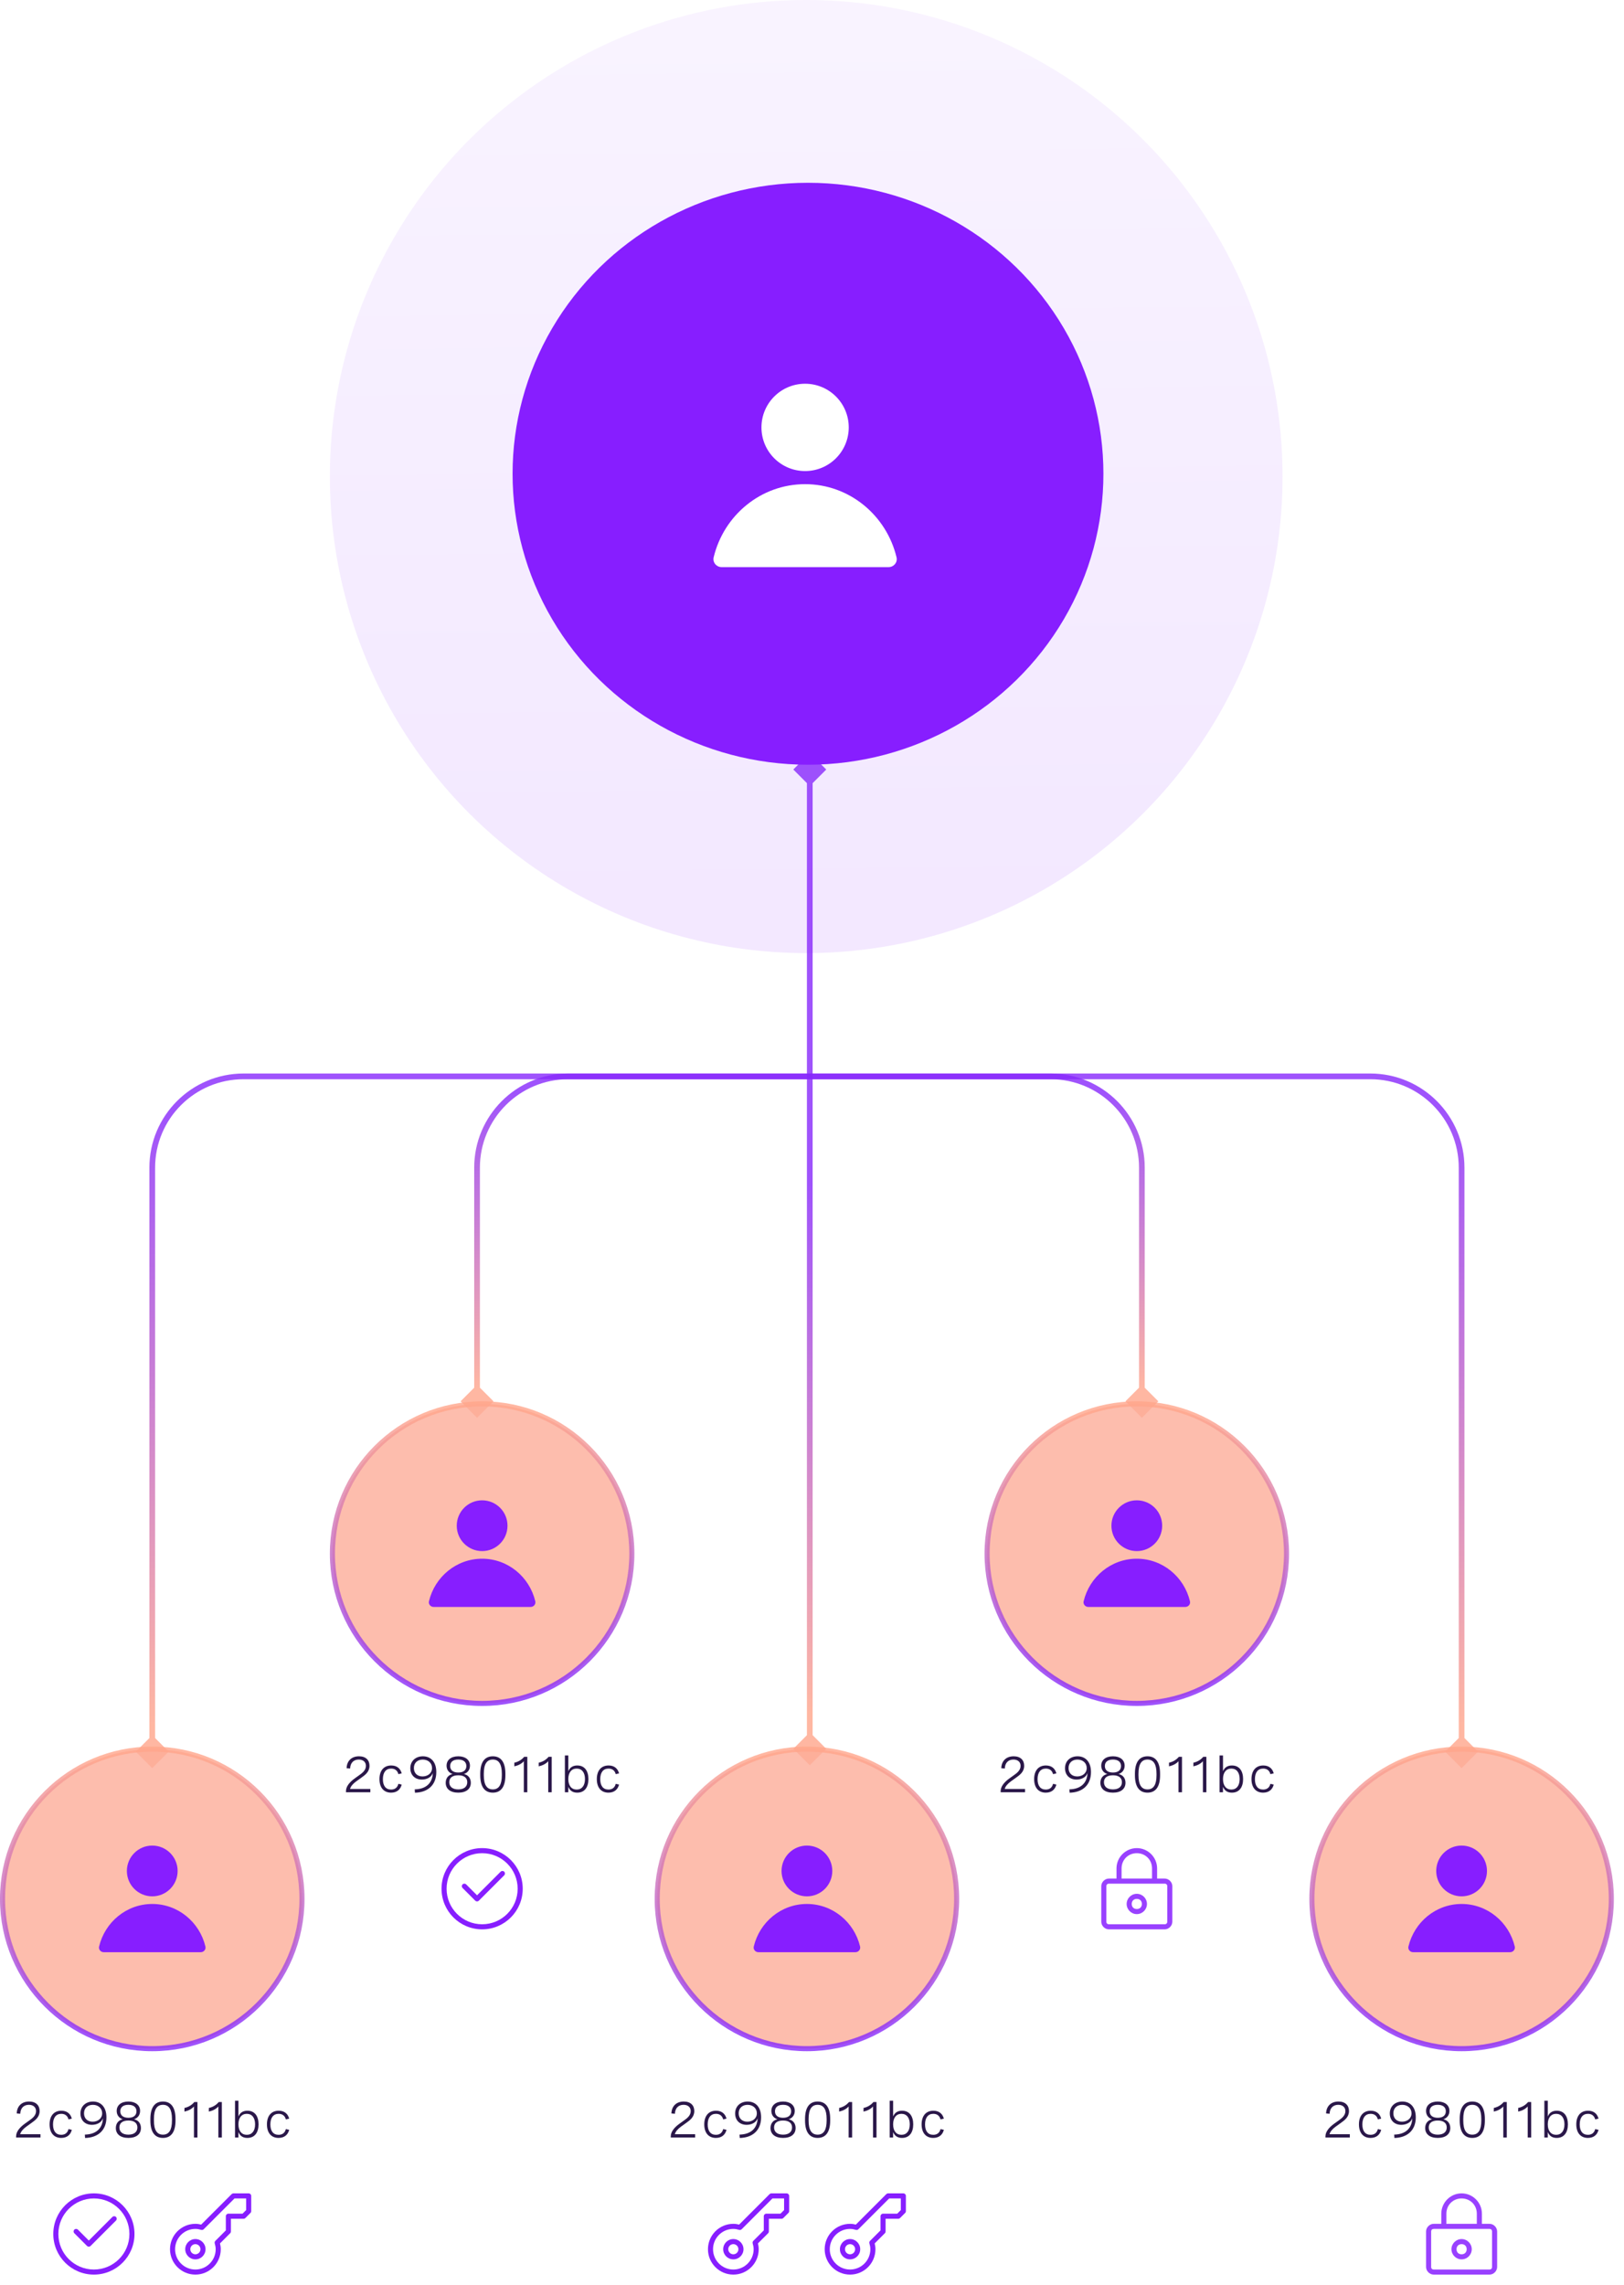 <svg width="320" height="450" viewBox="0 0 320 450" fill="none" xmlns="http://www.w3.org/2000/svg">
<rect width="320" height="450" fill="white"/>
<g opacity="0.8">
<mask id="path-1-inside-1_2013_17782" fill="white">
</mask>
<path d="M159.562 148.317L156.317 151.562L159.562 154.808L162.808 151.562L159.562 148.317ZM159.562 347.683L162.808 344.438L159.562 341.192L156.317 344.438L159.562 347.683ZM159 151.562L159 344.438L160.124 344.438L160.124 151.562L159 151.562Z" fill="url(#paint0_linear_2013_17782)"/>
</g>
<path opacity="0.8" d="M288 348.246L291.245 345L288 341.755L284.754 345L288 348.246ZM30 348.246L33.245 345L30 341.755L26.755 345L30 348.246ZM288.562 345L288.562 229.988L287.438 229.988L287.438 345L288.562 345ZM270.012 211.438L47.988 211.438L47.988 212.562L270.012 212.562L270.012 211.438ZM29.438 229.988L29.438 345L30.562 345L30.562 229.988L29.438 229.988ZM47.988 211.438C37.743 211.438 29.438 219.743 29.438 229.988L30.562 229.988C30.562 220.364 38.364 212.562 47.988 212.562L47.988 211.438ZM288.562 229.988C288.562 219.743 280.257 211.438 270.012 211.438L270.012 212.562C279.636 212.562 287.438 220.364 287.438 229.988L288.562 229.988Z" fill="url(#paint1_linear_2013_17782)"/>
<path opacity="0.8" d="M225 279.246L228.246 276L225 272.755L221.754 276L225 279.246ZM94 279.246L97.246 276L94 272.754L90.754 276L94 279.246ZM225.562 276L225.562 229.988L224.438 229.988L224.438 276L225.562 276ZM207.012 211.438L111.988 211.438L111.988 212.562L207.012 212.562L207.012 211.438ZM93.438 229.988L93.438 276L94.562 276L94.562 229.988L93.438 229.988ZM111.988 211.438C101.743 211.438 93.438 219.743 93.438 229.988L94.562 229.988C94.562 220.364 102.364 212.562 111.988 212.562L111.988 211.438ZM225.562 229.988C225.562 219.743 217.257 211.438 207.012 211.438L207.012 212.562C216.636 212.562 224.438 220.364 224.438 229.988L225.562 229.988Z" fill="url(#paint2_linear_2013_17782)"/>
<ellipse opacity="0.1" cx="158.86" cy="93.86" rx="93.86" ry="93.86" transform="rotate(-90 158.86 93.86)" fill="url(#paint3_linear_2013_17782)"/>
<ellipse cx="159.211" cy="93.309" rx="57.309" ry="58.211" transform="rotate(-90 159.211 93.309)" fill="#871EFF"/>
<path d="M167.24 84.18C167.24 88.93 163.39 92.78 158.64 92.78C153.89 92.78 150.04 88.93 150.04 84.18C150.04 79.43 153.89 75.58 158.64 75.58C163.39 75.58 167.24 79.43 167.24 84.18Z" fill="white"/>
<path d="M176.656 109.764C176.899 110.777 176.107 111.7 175.085 111.7H142.195C141.174 111.7 140.381 110.777 140.624 109.764C142.609 101.496 149.922 95.36 158.64 95.36C167.358 95.36 174.671 101.496 176.656 109.764Z" fill="white"/>
<circle opacity="0.8" cx="30" cy="374" r="29.5" transform="rotate(-90 30 374)" fill="#FCAC98" stroke="url(#paint4_linear_2013_17782)"/>
<path d="M35 368.5C35 371.261 32.761 373.5 30 373.5C27.239 373.5 25 371.261 25 368.5C25 365.739 27.239 363.5 30 363.5C32.761 363.5 35 365.739 35 368.5Z" fill="#871EFF"/>
<path d="M40.474 383.375C40.616 383.963 40.155 384.5 39.561 384.5H20.439C19.845 384.5 19.384 383.963 19.526 383.375C20.68 378.567 24.931 375 30 375C35.069 375 39.32 378.567 40.474 383.375Z" fill="#871EFF"/>
<path d="M7.975 421H3.173V420.758C3.173 419.874 3.87 419.009 4.897 418.273L5.807 417.621C6.34 417.24 7.101 416.692 7.101 415.802C7.101 415.061 6.577 414.557 5.693 414.557C4.685 414.557 4.023 415.21 3.993 416.321L3.297 416.262C3.331 414.898 4.201 413.915 5.742 413.915C7.101 413.915 7.808 414.691 7.808 415.783C7.808 416.973 6.968 417.581 6.197 418.134L5.209 418.841C4.576 419.295 4.102 419.829 3.978 420.348H7.975V421ZM13.495 417.428C13.317 416.726 12.823 416.336 12.077 416.336C11.035 416.336 10.447 417.097 10.447 418.421C10.447 419.71 11.005 420.466 12.062 420.466C12.828 420.466 13.317 420.071 13.495 419.34L14.152 419.483C13.915 420.447 13.214 421.079 12.062 421.079C10.605 421.079 9.77 420.061 9.77 418.411C9.77 416.751 10.615 415.723 12.092 415.723C13.233 415.723 13.915 416.351 14.152 417.285L13.495 417.428ZM16.762 421.089L16.718 420.427C18.98 420.377 20.211 419.167 20.28 417.215C19.998 418.08 19.059 418.5 18.121 418.5C16.693 418.5 15.853 417.546 15.853 416.262C15.853 414.814 16.925 413.915 18.323 413.915C19.81 413.915 20.971 414.923 20.971 417.033C20.971 419.577 19.297 421.035 16.762 421.089ZM18.303 414.562C17.305 414.562 16.555 415.17 16.555 416.232C16.555 417.225 17.212 417.882 18.254 417.882C19.262 417.882 20.131 417.27 20.131 416.227C20.131 415.239 19.356 414.562 18.303 414.562ZM25.3 413.915C26.728 413.915 27.603 414.646 27.603 415.758C27.603 416.484 27.232 417.131 26.417 417.408C27.361 417.616 27.771 418.337 27.771 419.132C27.771 420.338 26.862 421.079 25.3 421.079C23.719 421.079 22.825 420.323 22.825 419.137C22.825 418.337 23.235 417.616 24.179 417.408C23.364 417.131 22.993 416.484 22.993 415.763C22.993 414.646 23.868 413.915 25.3 413.915ZM25.3 414.557C24.283 414.557 23.705 415.027 23.705 415.837C23.705 416.637 24.268 417.112 25.3 417.112C26.328 417.112 26.891 416.637 26.891 415.837C26.891 415.027 26.313 414.557 25.3 414.557ZM25.3 417.655C24.139 417.655 23.527 418.159 23.527 419.019C23.527 419.908 24.179 420.437 25.3 420.437C26.417 420.437 27.069 419.908 27.069 419.024C27.069 418.159 26.457 417.655 25.3 417.655ZM32.11 413.915C33.735 413.915 34.585 415.101 34.585 417.349V417.645C34.585 419.893 33.735 421.079 32.11 421.079C30.479 421.079 29.63 419.893 29.63 417.645V417.349C29.63 415.101 30.479 413.915 32.11 413.915ZM32.11 414.557C30.914 414.557 30.331 415.476 30.331 417.349V417.645C30.331 419.518 30.914 420.437 32.11 420.437C33.3 420.437 33.883 419.518 33.883 417.645V417.349C33.883 415.476 33.3 414.557 32.11 414.557ZM38.904 414.014V421H38.217V414.888C37.773 415.382 37.145 415.718 36.345 415.896V415.175C37.14 415.002 37.792 414.607 38.291 414.014H38.904ZM43.712 414.014V421H43.026V414.888C42.581 415.382 41.953 415.718 41.153 415.896V415.175C41.949 415.002 42.601 414.607 43.1 414.014H43.712ZM46.307 421V413.752H46.984V416.855C47.315 416.04 47.967 415.723 48.748 415.723C50.205 415.723 50.947 416.81 50.947 418.401C50.947 419.987 50.21 421.079 48.738 421.079C47.962 421.079 47.325 420.778 46.979 419.928V421H46.307ZM48.629 420.466C49.657 420.466 50.265 419.691 50.265 418.401C50.265 417.107 49.652 416.336 48.629 416.336C47.611 416.336 46.984 417.102 46.984 418.401C46.984 419.696 47.602 420.466 48.629 420.466ZM56.323 417.428C56.145 416.726 55.651 416.336 54.905 416.336C53.862 416.336 53.275 417.097 53.275 418.421C53.275 419.71 53.833 420.466 54.89 420.466C55.656 420.466 56.145 420.071 56.323 419.34L56.98 419.483C56.743 420.447 56.041 421.079 54.89 421.079C53.433 421.079 52.598 420.061 52.598 418.411C52.598 416.751 53.443 415.723 54.92 415.723C56.061 415.723 56.743 416.351 56.98 417.285L56.323 417.428Z" fill="#2A1749"/>
<path fill-rule="evenodd" clip-rule="evenodd" d="M10.5 440C10.5 435.582 14.082 432 18.5 432C22.918 432 26.5 435.582 26.5 440C26.5 444.418 22.918 448 18.5 448C14.082 448 10.5 444.418 10.5 440ZM18.5 433C14.634 433 11.5 436.134 11.5 440C11.5 443.866 14.634 447 18.5 447C22.366 447 25.5 443.866 25.5 440C25.5 436.134 22.366 433 18.5 433ZM22.854 436.646C23.049 436.842 23.049 437.158 22.854 437.354L17.854 442.354C17.658 442.549 17.342 442.549 17.146 442.354L14.646 439.854C14.451 439.658 14.451 439.342 14.646 439.146C14.842 438.951 15.158 438.951 15.354 439.146L17.5 441.293L22.146 436.646C22.342 436.451 22.658 436.451 22.854 436.646Z" fill="#871EFF"/>
<path fill-rule="evenodd" clip-rule="evenodd" d="M46 432C45.867 432 45.74 432.053 45.646 432.146L39.642 438.151C39.285 438.061 38.904 438 38.5 438C35.739 438 33.5 440.239 33.5 443C33.5 445.761 35.739 448 38.5 448C41.261 448 43.5 445.761 43.5 443C43.5 442.596 43.439 442.215 43.349 441.858L45.354 439.854C45.447 439.76 45.5 439.633 45.5 439.5V437H48C48.133 437 48.26 436.947 48.354 436.854L49.354 435.854C49.447 435.76 49.5 435.633 49.5 435.5V432.5C49.5 432.224 49.276 432 49 432H46ZM40.144 439.064L46.207 433H48.5V435.293L47.793 436H45C44.724 436 44.5 436.224 44.5 436.5V439.293L42.437 441.356C42.306 441.486 42.258 441.677 42.311 441.853C42.425 442.236 42.5 442.613 42.5 443C42.5 445.209 40.709 447 38.5 447C36.291 447 34.5 445.209 34.5 443C34.5 440.791 36.291 439 38.5 439C38.887 439 39.264 439.075 39.647 439.189C39.823 439.242 40.014 439.194 40.144 439.064ZM37.5 443C37.5 442.448 37.948 442 38.5 442C39.052 442 39.5 442.448 39.5 443C39.5 443.552 39.052 444 38.5 444C37.948 444 37.5 443.552 37.5 443ZM38.5 441C37.395 441 36.5 441.895 36.5 443C36.5 444.105 37.395 445 38.5 445C39.605 445 40.5 444.105 40.5 443C40.5 441.895 39.605 441 38.5 441Z" fill="#871EFF"/>
<circle opacity="0.8" cx="95" cy="306" r="29.5" transform="rotate(-90 95 306)" fill="#FCAC98" stroke="url(#paint5_linear_2013_17782)"/>
<path d="M100 300.5C100 303.261 97.761 305.5 95 305.5C92.239 305.5 90 303.261 90 300.5C90 297.739 92.239 295.5 95 295.5C97.761 295.5 100 297.739 100 300.5Z" fill="#871EFF"/>
<path d="M105.474 315.375C105.616 315.963 105.155 316.5 104.561 316.5H85.439C84.845 316.5 84.384 315.963 84.526 315.375C85.68 310.567 89.931 307 95 307C100.069 307 104.32 310.567 105.474 315.375Z" fill="#871EFF"/>
<path d="M72.975 353H68.173V352.758C68.173 351.874 68.87 351.009 69.897 350.273L70.806 349.621C71.34 349.24 72.101 348.692 72.101 347.802C72.101 347.061 71.577 346.557 70.693 346.557C69.685 346.557 69.023 347.21 68.993 348.321L68.297 348.262C68.331 346.898 69.201 345.915 70.742 345.915C72.101 345.915 72.808 346.691 72.808 347.783C72.808 348.973 71.968 349.581 71.197 350.134L70.209 350.841C69.576 351.295 69.102 351.829 68.978 352.348H72.975V353ZM78.495 349.428C78.317 348.726 77.823 348.336 77.077 348.336C76.035 348.336 75.447 349.097 75.447 350.421C75.447 351.71 76.005 352.466 77.062 352.466C77.828 352.466 78.317 352.071 78.495 351.34L79.152 351.483C78.915 352.447 78.214 353.079 77.062 353.079C75.605 353.079 74.77 352.061 74.77 350.411C74.77 348.751 75.615 347.723 77.092 347.723C78.233 347.723 78.915 348.351 79.152 349.285L78.495 349.428ZM81.762 353.089L81.718 352.427C83.98 352.377 85.211 351.167 85.28 349.215C84.998 350.08 84.059 350.5 83.121 350.5C81.693 350.5 80.853 349.546 80.853 348.262C80.853 346.814 81.925 345.915 83.323 345.915C84.81 345.915 85.971 346.923 85.971 349.033C85.971 351.577 84.296 353.035 81.762 353.089ZM83.303 346.562C82.305 346.562 81.555 347.17 81.555 348.232C81.555 349.225 82.212 349.882 83.254 349.882C84.262 349.882 85.132 349.27 85.132 348.227C85.132 347.239 84.356 346.562 83.303 346.562ZM90.3 345.915C91.728 345.915 92.603 346.646 92.603 347.758C92.603 348.484 92.232 349.131 91.417 349.408C92.361 349.616 92.771 350.337 92.771 351.132C92.771 352.338 91.862 353.079 90.3 353.079C88.719 353.079 87.825 352.323 87.825 351.137C87.825 350.337 88.235 349.616 89.179 349.408C88.364 349.131 87.993 348.484 87.993 347.763C87.993 346.646 88.868 345.915 90.3 345.915ZM90.3 346.557C89.283 346.557 88.705 347.027 88.705 347.837C88.705 348.637 89.268 349.112 90.3 349.112C91.328 349.112 91.891 348.637 91.891 347.837C91.891 347.027 91.313 346.557 90.3 346.557ZM90.3 349.655C89.139 349.655 88.527 350.159 88.527 351.019C88.527 351.908 89.179 352.437 90.3 352.437C91.417 352.437 92.069 351.908 92.069 351.024C92.069 350.159 91.457 349.655 90.3 349.655ZM97.11 345.915C98.735 345.915 99.585 347.101 99.585 349.349V349.645C99.585 351.893 98.735 353.079 97.11 353.079C95.479 353.079 94.629 351.893 94.629 349.645V349.349C94.629 347.101 95.479 345.915 97.11 345.915ZM97.11 346.557C95.914 346.557 95.331 347.476 95.331 349.349V349.645C95.331 351.518 95.914 352.437 97.11 352.437C98.3 352.437 98.883 351.518 98.883 349.645V349.349C98.883 347.476 98.3 346.557 97.11 346.557ZM103.904 346.014V353H103.217V346.888C102.773 347.382 102.145 347.718 101.345 347.896V347.175C102.14 347.002 102.792 346.607 103.291 346.014H103.904ZM108.712 346.014V353H108.026V346.888C107.581 347.382 106.953 347.718 106.153 347.896V347.175C106.949 347.002 107.601 346.607 108.1 346.014H108.712ZM111.307 353V345.752H111.984V348.855C112.315 348.04 112.967 347.723 113.748 347.723C115.205 347.723 115.946 348.81 115.946 350.401C115.946 351.987 115.21 353.079 113.738 353.079C112.962 353.079 112.325 352.778 111.979 351.928V353H111.307ZM113.629 352.466C114.657 352.466 115.265 351.691 115.265 350.401C115.265 349.107 114.652 348.336 113.629 348.336C112.612 348.336 111.984 349.102 111.984 350.401C111.984 351.696 112.602 352.466 113.629 352.466ZM121.323 349.428C121.145 348.726 120.651 348.336 119.905 348.336C118.862 348.336 118.275 349.097 118.275 350.421C118.275 351.71 118.833 352.466 119.89 352.466C120.656 352.466 121.145 352.071 121.323 351.34L121.98 351.483C121.743 352.447 121.041 353.079 119.89 353.079C118.433 353.079 117.598 352.061 117.598 350.411C117.598 348.751 118.442 347.723 119.92 347.723C121.061 347.723 121.743 348.351 121.98 349.285L121.323 349.428Z" fill="#2A1749"/>
<path fill-rule="evenodd" clip-rule="evenodd" d="M87 372C87 367.582 90.582 364 95 364C99.418 364 103 367.582 103 372C103 376.418 99.418 380 95 380C90.582 380 87 376.418 87 372ZM95 365C91.134 365 88 368.134 88 372C88 375.866 91.134 379 95 379C98.866 379 102 375.866 102 372C102 368.134 98.866 365 95 365ZM99.354 368.646C99.549 368.842 99.549 369.158 99.354 369.354L94.354 374.354C94.158 374.549 93.842 374.549 93.647 374.354L91.147 371.854C90.951 371.658 90.951 371.342 91.147 371.146C91.342 370.951 91.658 370.951 91.854 371.146L94 373.293L98.646 368.646C98.842 368.451 99.158 368.451 99.354 368.646Z" fill="#871EFF"/>
<circle opacity="0.8" cx="159" cy="374" r="29.5" transform="rotate(-90 159 374)" fill="#FCAC98" stroke="url(#paint6_linear_2013_17782)"/>
<path d="M164 368.5C164 371.261 161.761 373.5 159 373.5C156.239 373.5 154 371.261 154 368.5C154 365.739 156.239 363.5 159 363.5C161.761 363.5 164 365.739 164 368.5Z" fill="#871EFF"/>
<path d="M169.474 383.375C169.616 383.963 169.155 384.5 168.561 384.5H149.439C148.845 384.5 148.384 383.963 148.526 383.375C149.68 378.567 153.931 375 159 375C164.069 375 168.32 378.567 169.474 383.375Z" fill="#871EFF"/>
<path d="M136.975 421H132.173V420.758C132.173 419.874 132.87 419.009 133.897 418.273L134.807 417.621C135.34 417.24 136.101 416.692 136.101 415.802C136.101 415.061 135.577 414.557 134.693 414.557C133.685 414.557 133.023 415.21 132.993 416.321L132.297 416.262C132.331 414.898 133.201 413.915 134.742 413.915C136.101 413.915 136.808 414.691 136.808 415.783C136.808 416.973 135.968 417.581 135.197 418.134L134.209 418.841C133.576 419.295 133.102 419.829 132.978 420.348H136.975V421ZM142.495 417.428C142.317 416.726 141.823 416.336 141.077 416.336C140.035 416.336 139.447 417.097 139.447 418.421C139.447 419.71 140.005 420.466 141.062 420.466C141.828 420.466 142.317 420.071 142.495 419.34L143.152 419.483C142.915 420.447 142.214 421.079 141.062 421.079C139.605 421.079 138.77 420.061 138.77 418.411C138.77 416.751 139.615 415.723 141.092 415.723C142.233 415.723 142.915 416.351 143.152 417.285L142.495 417.428ZM145.762 421.089L145.718 420.427C147.98 420.377 149.211 419.167 149.28 417.215C148.998 418.08 148.059 418.5 147.121 418.5C145.693 418.5 144.853 417.546 144.853 416.262C144.853 414.814 145.925 413.915 147.323 413.915C148.81 413.915 149.971 414.923 149.971 417.033C149.971 419.577 148.297 421.035 145.762 421.089ZM147.303 414.562C146.305 414.562 145.554 415.17 145.554 416.232C145.554 417.225 146.212 417.882 147.254 417.882C148.262 417.882 149.132 417.27 149.132 416.227C149.132 415.239 148.356 414.562 147.303 414.562ZM154.3 413.915C155.728 413.915 156.603 414.646 156.603 415.758C156.603 416.484 156.232 417.131 155.417 417.408C156.361 417.616 156.771 418.337 156.771 419.132C156.771 420.338 155.862 421.079 154.3 421.079C152.719 421.079 151.825 420.323 151.825 419.137C151.825 418.337 152.235 417.616 153.179 417.408C152.364 417.131 151.993 416.484 151.993 415.763C151.993 414.646 152.868 413.915 154.3 413.915ZM154.3 414.557C153.283 414.557 152.705 415.027 152.705 415.837C152.705 416.637 153.268 417.112 154.3 417.112C155.328 417.112 155.891 416.637 155.891 415.837C155.891 415.027 155.313 414.557 154.3 414.557ZM154.3 417.655C153.139 417.655 152.527 418.159 152.527 419.019C152.527 419.908 153.179 420.437 154.3 420.437C155.417 420.437 156.069 419.908 156.069 419.024C156.069 418.159 155.457 417.655 154.3 417.655ZM161.11 413.915C162.735 413.915 163.585 415.101 163.585 417.349V417.645C163.585 419.893 162.735 421.079 161.11 421.079C159.479 421.079 158.629 419.893 158.629 417.645V417.349C158.629 415.101 159.479 413.915 161.11 413.915ZM161.11 414.557C159.914 414.557 159.331 415.476 159.331 417.349V417.645C159.331 419.518 159.914 420.437 161.11 420.437C162.3 420.437 162.883 419.518 162.883 417.645V417.349C162.883 415.476 162.3 414.557 161.11 414.557ZM167.904 414.014V421H167.217V414.888C166.773 415.382 166.145 415.718 165.345 415.896V415.175C166.14 415.002 166.792 414.607 167.291 414.014H167.904ZM172.712 414.014V421H172.026V414.888C171.581 415.382 170.953 415.718 170.153 415.896V415.175C170.949 415.002 171.601 414.607 172.1 414.014H172.712ZM175.307 421V413.752H175.984V416.855C176.315 416.04 176.967 415.723 177.748 415.723C179.205 415.723 179.946 416.81 179.946 418.401C179.946 419.987 179.21 421.079 177.738 421.079C176.962 421.079 176.325 420.778 175.979 419.928V421H175.307ZM177.629 420.466C178.657 420.466 179.265 419.691 179.265 418.401C179.265 417.107 178.652 416.336 177.629 416.336C176.612 416.336 175.984 417.102 175.984 418.401C175.984 419.696 176.602 420.466 177.629 420.466ZM185.323 417.428C185.145 416.726 184.651 416.336 183.905 416.336C182.862 416.336 182.275 417.097 182.275 418.421C182.275 419.71 182.833 420.466 183.89 420.466C184.656 420.466 185.145 420.071 185.323 419.34L185.98 419.483C185.743 420.447 185.041 421.079 183.89 421.079C182.433 421.079 181.598 420.061 181.598 418.411C181.598 416.751 182.442 415.723 183.92 415.723C185.061 415.723 185.743 416.351 185.98 417.285L185.323 417.428Z" fill="#2A1749"/>
<path fill-rule="evenodd" clip-rule="evenodd" d="M152 432C151.867 432 151.74 432.053 151.646 432.146L145.642 438.151C145.285 438.061 144.904 438 144.5 438C141.739 438 139.5 440.239 139.5 443C139.5 445.761 141.739 448 144.5 448C147.261 448 149.5 445.761 149.5 443C149.5 442.596 149.439 442.215 149.349 441.858L151.354 439.854C151.447 439.76 151.5 439.633 151.5 439.5V437H154C154.133 437 154.26 436.947 154.354 436.854L155.354 435.854C155.447 435.76 155.5 435.633 155.5 435.5V432.5C155.5 432.224 155.276 432 155 432H152ZM146.144 439.064L152.207 433H154.5V435.293L153.793 436H151C150.724 436 150.5 436.224 150.5 436.5V439.293L148.436 441.356C148.306 441.486 148.258 441.677 148.311 441.853C148.425 442.236 148.5 442.613 148.5 443C148.5 445.209 146.709 447 144.5 447C142.291 447 140.5 445.209 140.5 443C140.5 440.791 142.291 439 144.5 439C144.887 439 145.264 439.075 145.647 439.189C145.823 439.242 146.014 439.194 146.144 439.064ZM143.5 443C143.5 442.448 143.948 442 144.5 442C145.052 442 145.5 442.448 145.5 443C145.5 443.552 145.052 444 144.5 444C143.948 444 143.5 443.552 143.5 443ZM144.5 441C143.395 441 142.5 441.895 142.5 443C142.5 444.105 143.395 445 144.5 445C145.605 445 146.5 444.105 146.5 443C146.5 441.895 145.605 441 144.5 441Z" fill="#871EFF"/>
<path fill-rule="evenodd" clip-rule="evenodd" d="M175 432C174.867 432 174.74 432.053 174.646 432.146L168.642 438.151C168.285 438.061 167.904 438 167.5 438C164.739 438 162.5 440.239 162.5 443C162.5 445.761 164.739 448 167.5 448C170.261 448 172.5 445.761 172.5 443C172.5 442.596 172.439 442.215 172.349 441.858L174.354 439.854C174.447 439.76 174.5 439.633 174.5 439.5V437H177C177.133 437 177.26 436.947 177.354 436.854L178.354 435.854C178.447 435.76 178.5 435.633 178.5 435.5V432.5C178.5 432.224 178.276 432 178 432H175ZM169.144 439.064L175.207 433H177.5V435.293L176.793 436H174C173.724 436 173.5 436.224 173.5 436.5V439.293L171.436 441.356C171.306 441.486 171.258 441.677 171.311 441.853C171.425 442.236 171.5 442.613 171.5 443C171.5 445.209 169.709 447 167.5 447C165.291 447 163.5 445.209 163.5 443C163.5 440.791 165.291 439 167.5 439C167.887 439 168.264 439.075 168.647 439.189C168.823 439.242 169.014 439.194 169.144 439.064ZM166.5 443C166.5 442.448 166.948 442 167.5 442C168.052 442 168.5 442.448 168.5 443C168.5 443.552 168.052 444 167.5 444C166.948 444 166.5 443.552 166.5 443ZM167.5 441C166.395 441 165.5 441.895 165.5 443C165.5 444.105 166.395 445 167.5 445C168.605 445 169.5 444.105 169.5 443C169.5 441.895 168.605 441 167.5 441Z" fill="#871EFF"/>
<circle opacity="0.8" cx="224" cy="306" r="29.5" transform="rotate(-90 224 306)" fill="#FCAC98" stroke="url(#paint7_linear_2013_17782)"/>
<path d="M229 300.5C229 303.261 226.761 305.5 224 305.5C221.239 305.5 219 303.261 219 300.5C219 297.739 221.239 295.5 224 295.5C226.761 295.5 229 297.739 229 300.5Z" fill="#871EFF"/>
<path d="M234.474 315.375C234.616 315.963 234.155 316.5 233.561 316.5H214.439C213.845 316.5 213.384 315.963 213.526 315.375C214.68 310.567 218.931 307 224 307C229.069 307 233.32 310.567 234.474 315.375Z" fill="#871EFF"/>
<path d="M201.975 353H197.173V352.758C197.173 351.874 197.87 351.009 198.897 350.273L199.807 349.621C200.34 349.24 201.101 348.692 201.101 347.802C201.101 347.061 200.577 346.557 199.693 346.557C198.685 346.557 198.023 347.21 197.993 348.321L197.297 348.262C197.331 346.898 198.201 345.915 199.742 345.915C201.101 345.915 201.808 346.691 201.808 347.783C201.808 348.973 200.968 349.581 200.197 350.134L199.209 350.841C198.576 351.295 198.102 351.829 197.978 352.348H201.975V353ZM207.495 349.428C207.317 348.726 206.823 348.336 206.077 348.336C205.035 348.336 204.447 349.097 204.447 350.421C204.447 351.71 205.005 352.466 206.062 352.466C206.828 352.466 207.317 352.071 207.495 351.34L208.152 351.483C207.915 352.447 207.214 353.079 206.062 353.079C204.605 353.079 203.77 352.061 203.77 350.411C203.77 348.751 204.615 347.723 206.092 347.723C207.233 347.723 207.915 348.351 208.152 349.285L207.495 349.428ZM210.762 353.089L210.718 352.427C212.98 352.377 214.211 351.167 214.28 349.215C213.998 350.08 213.059 350.5 212.121 350.5C210.693 350.5 209.853 349.546 209.853 348.262C209.853 346.814 210.925 345.915 212.323 345.915C213.81 345.915 214.971 346.923 214.971 349.033C214.971 351.577 213.297 353.035 210.762 353.089ZM212.303 346.562C211.305 346.562 210.554 347.17 210.554 348.232C210.554 349.225 211.212 349.882 212.254 349.882C213.262 349.882 214.132 349.27 214.132 348.227C214.132 347.239 213.356 346.562 212.303 346.562ZM219.3 345.915C220.728 345.915 221.603 346.646 221.603 347.758C221.603 348.484 221.232 349.131 220.417 349.408C221.361 349.616 221.771 350.337 221.771 351.132C221.771 352.338 220.862 353.079 219.3 353.079C217.719 353.079 216.825 352.323 216.825 351.137C216.825 350.337 217.235 349.616 218.179 349.408C217.364 349.131 216.993 348.484 216.993 347.763C216.993 346.646 217.868 345.915 219.3 345.915ZM219.3 346.557C218.283 346.557 217.705 347.027 217.705 347.837C217.705 348.637 218.268 349.112 219.3 349.112C220.328 349.112 220.891 348.637 220.891 347.837C220.891 347.027 220.313 346.557 219.3 346.557ZM219.3 349.655C218.139 349.655 217.527 350.159 217.527 351.019C217.527 351.908 218.179 352.437 219.3 352.437C220.417 352.437 221.069 351.908 221.069 351.024C221.069 350.159 220.457 349.655 219.3 349.655ZM226.11 345.915C227.735 345.915 228.585 347.101 228.585 349.349V349.645C228.585 351.893 227.735 353.079 226.11 353.079C224.479 353.079 223.629 351.893 223.629 349.645V349.349C223.629 347.101 224.479 345.915 226.11 345.915ZM226.11 346.557C224.914 346.557 224.331 347.476 224.331 349.349V349.645C224.331 351.518 224.914 352.437 226.11 352.437C227.3 352.437 227.883 351.518 227.883 349.645V349.349C227.883 347.476 227.3 346.557 226.11 346.557ZM232.904 346.014V353H232.217V346.888C231.773 347.382 231.145 347.718 230.345 347.896V347.175C231.14 347.002 231.792 346.607 232.291 346.014H232.904ZM237.712 346.014V353H237.026V346.888C236.581 347.382 235.953 347.718 235.153 347.896V347.175C235.949 347.002 236.601 346.607 237.1 346.014H237.712ZM240.307 353V345.752H240.984V348.855C241.315 348.04 241.967 347.723 242.748 347.723C244.205 347.723 244.946 348.81 244.946 350.401C244.946 351.987 244.21 353.079 242.738 353.079C241.962 353.079 241.325 352.778 240.979 351.928V353H240.307ZM242.629 352.466C243.657 352.466 244.265 351.691 244.265 350.401C244.265 349.107 243.652 348.336 242.629 348.336C241.612 348.336 240.984 349.102 240.984 350.401C240.984 351.696 241.602 352.466 242.629 352.466ZM250.323 349.428C250.145 348.726 249.651 348.336 248.905 348.336C247.862 348.336 247.275 349.097 247.275 350.421C247.275 351.71 247.833 352.466 248.89 352.466C249.656 352.466 250.145 352.071 250.323 351.34L250.98 351.483C250.743 352.447 250.041 353.079 248.89 353.079C247.433 353.079 246.598 352.061 246.598 350.411C246.598 348.751 247.442 347.723 248.92 347.723C250.061 347.723 250.743 348.351 250.98 349.285L250.323 349.428Z" fill="#2A1749"/>
<path fill-rule="evenodd" clip-rule="evenodd" d="M222 375C222 373.9 222.9 373 224 373C225.1 373 226 373.9 226 375C226 376.1 225.1 377 224 377C222.9 377 222 376.1 222 375ZM223 375C223 375.6 223.4 376 224 376C224.6 376 225 375.6 225 375C225 374.4 224.6 374 224 374C223.4 374 223 374.4 223 375Z" fill="#9941FF"/>
<path fill-rule="evenodd" clip-rule="evenodd" d="M228 370H229.5C230.3 370 231 370.7 231 371.5V378.5C231 379.3 230.3 380 229.5 380H218.5C217.7 380 217 379.3 217 378.5V371.5C217 370.7 217.7 370 218.5 370H220V368C220 365.8 221.8 364 224 364C226.2 364 228 365.8 228 368V370ZM224 365C222.3 365 221 366.3 221 368V370H227V368C227 366.3 225.7 365 224 365ZM229.5 379C229.8 379 230 378.8 230 378.5V371.5C230 371.2 229.8 371 229.5 371H218.5C218.2 371 218 371.2 218 371.5V378.5C218 378.8 218.2 379 218.5 379H229.5Z" fill="#9941FF"/>
<circle opacity="0.8" cx="288" cy="374" r="29.5" transform="rotate(-90 288 374)" fill="#FCAC98" stroke="url(#paint8_linear_2013_17782)"/>
<path d="M293 368.5C293 371.261 290.761 373.5 288 373.5C285.239 373.5 283 371.261 283 368.5C283 365.739 285.239 363.5 288 363.5C290.761 363.5 293 365.739 293 368.5Z" fill="#871EFF"/>
<path d="M298.474 383.375C298.616 383.963 298.155 384.5 297.561 384.5H278.439C277.845 384.5 277.384 383.963 277.526 383.375C278.68 378.567 282.931 375 288 375C293.069 375 297.32 378.567 298.474 383.375Z" fill="#871EFF"/>
<path d="M265.975 421H261.173V420.758C261.173 419.874 261.87 419.009 262.897 418.273L263.807 417.621C264.34 417.24 265.101 416.692 265.101 415.802C265.101 415.061 264.577 414.557 263.693 414.557C262.685 414.557 262.023 415.21 261.993 416.321L261.297 416.262C261.331 414.898 262.201 413.915 263.742 413.915C265.101 413.915 265.808 414.691 265.808 415.783C265.808 416.973 264.968 417.581 264.197 418.134L263.209 418.841C262.576 419.295 262.102 419.829 261.978 420.348H265.975V421ZM271.495 417.428C271.317 416.726 270.823 416.336 270.077 416.336C269.035 416.336 268.447 417.097 268.447 418.421C268.447 419.71 269.005 420.466 270.062 420.466C270.828 420.466 271.317 420.071 271.495 419.34L272.152 419.483C271.915 420.447 271.214 421.079 270.062 421.079C268.605 421.079 267.77 420.061 267.77 418.411C267.77 416.751 268.615 415.723 270.092 415.723C271.233 415.723 271.915 416.351 272.152 417.285L271.495 417.428ZM274.762 421.089L274.718 420.427C276.98 420.377 278.211 419.167 278.28 417.215C277.998 418.08 277.059 418.5 276.121 418.5C274.693 418.5 273.853 417.546 273.853 416.262C273.853 414.814 274.925 413.915 276.323 413.915C277.81 413.915 278.971 414.923 278.971 417.033C278.971 419.577 277.297 421.035 274.762 421.089ZM276.303 414.562C275.305 414.562 274.554 415.17 274.554 416.232C274.554 417.225 275.212 417.882 276.254 417.882C277.262 417.882 278.132 417.27 278.132 416.227C278.132 415.239 277.356 414.562 276.303 414.562ZM283.3 413.915C284.728 413.915 285.603 414.646 285.603 415.758C285.603 416.484 285.232 417.131 284.417 417.408C285.361 417.616 285.771 418.337 285.771 419.132C285.771 420.338 284.862 421.079 283.3 421.079C281.719 421.079 280.825 420.323 280.825 419.137C280.825 418.337 281.235 417.616 282.179 417.408C281.364 417.131 280.993 416.484 280.993 415.763C280.993 414.646 281.868 413.915 283.3 413.915ZM283.3 414.557C282.283 414.557 281.705 415.027 281.705 415.837C281.705 416.637 282.268 417.112 283.3 417.112C284.328 417.112 284.891 416.637 284.891 415.837C284.891 415.027 284.313 414.557 283.3 414.557ZM283.3 417.655C282.139 417.655 281.527 418.159 281.527 419.019C281.527 419.908 282.179 420.437 283.3 420.437C284.417 420.437 285.069 419.908 285.069 419.024C285.069 418.159 284.457 417.655 283.3 417.655ZM290.11 413.915C291.735 413.915 292.585 415.101 292.585 417.349V417.645C292.585 419.893 291.735 421.079 290.11 421.079C288.479 421.079 287.629 419.893 287.629 417.645V417.349C287.629 415.101 288.479 413.915 290.11 413.915ZM290.11 414.557C288.914 414.557 288.331 415.476 288.331 417.349V417.645C288.331 419.518 288.914 420.437 290.11 420.437C291.3 420.437 291.883 419.518 291.883 417.645V417.349C291.883 415.476 291.3 414.557 290.11 414.557ZM296.904 414.014V421H296.217V414.888C295.773 415.382 295.145 415.718 294.345 415.896V415.175C295.14 415.002 295.792 414.607 296.291 414.014H296.904ZM301.712 414.014V421H301.026V414.888C300.581 415.382 299.953 415.718 299.153 415.896V415.175C299.949 415.002 300.601 414.607 301.1 414.014H301.712ZM304.307 421V413.752H304.984V416.855C305.315 416.04 305.967 415.723 306.748 415.723C308.205 415.723 308.946 416.81 308.946 418.401C308.946 419.987 308.21 421.079 306.738 421.079C305.962 421.079 305.325 420.778 304.979 419.928V421H304.307ZM306.629 420.466C307.657 420.466 308.265 419.691 308.265 418.401C308.265 417.107 307.652 416.336 306.629 416.336C305.612 416.336 304.984 417.102 304.984 418.401C304.984 419.696 305.602 420.466 306.629 420.466ZM314.323 417.428C314.145 416.726 313.651 416.336 312.905 416.336C311.862 416.336 311.275 417.097 311.275 418.421C311.275 419.71 311.833 420.466 312.89 420.466C313.656 420.466 314.145 420.071 314.323 419.34L314.98 419.483C314.743 420.447 314.041 421.079 312.89 421.079C311.433 421.079 310.598 420.061 310.598 418.411C310.598 416.751 311.442 415.723 312.92 415.723C314.061 415.723 314.743 416.351 314.98 417.285L314.323 417.428Z" fill="#2A1749"/>
<path fill-rule="evenodd" clip-rule="evenodd" d="M286 443C286 441.9 286.9 441 288 441C289.1 441 290 441.9 290 443C290 444.1 289.1 445 288 445C286.9 445 286 444.1 286 443ZM287 443C287 443.6 287.4 444 288 444C288.6 444 289 443.6 289 443C289 442.4 288.6 442 288 442C287.4 442 287 442.4 287 443Z" fill="#9941FF"/>
<path fill-rule="evenodd" clip-rule="evenodd" d="M292 438H293.5C294.3 438 295 438.7 295 439.5V446.5C295 447.3 294.3 448 293.5 448H282.5C281.7 448 281 447.3 281 446.5V439.5C281 438.7 281.7 438 282.5 438H284V436C284 433.8 285.8 432 288 432C290.2 432 292 433.8 292 436V438ZM288 433C286.3 433 285 434.3 285 436V438H291V436C291 434.3 289.7 433 288 433ZM293.5 447C293.8 447 294 446.8 294 446.5V439.5C294 439.2 293.8 439 293.5 439H282.5C282.2 439 282 439.2 282 439.5V446.5C282 446.8 282.2 447 282.5 447H293.5Z" fill="#9941FF"/>
<defs>
<linearGradient id="paint0_linear_2013_17782" x1="158.044" y1="160.419" x2="158.044" y2="337.455" gradientUnits="userSpaceOnUse">
<stop offset="0.411" stop-color="#8728FB"/>
<stop offset="1" stop-color="#FFA58B"/>
</linearGradient>
<linearGradient id="paint1_linear_2013_17782" x1="41.28" y1="218.457" x2="41.28" y2="339.827" gradientUnits="userSpaceOnUse">
<stop stop-color="#8728FB"/>
<stop offset="1" stop-color="#FFA58B"/>
</linearGradient>
<linearGradient id="paint2_linear_2013_17782" x1="99.728" y1="215.107" x2="99.728" y2="273.511" gradientUnits="userSpaceOnUse">
<stop stop-color="#8728FB"/>
<stop offset="1" stop-color="#FFA58B"/>
</linearGradient>
<linearGradient id="paint3_linear_2013_17782" x1="73.906" y1="103.337" x2="243.308" y2="101.455" gradientUnits="userSpaceOnUse">
<stop stop-color="#871EFF"/>
<stop offset="1" stop-color="#C48AFF"/>
</linearGradient>
<linearGradient id="paint4_linear_2013_17782" x1="2.913" y1="401.377" x2="57.666" y2="401.377" gradientUnits="userSpaceOnUse">
<stop stop-color="#8728FB"/>
<stop offset="1" stop-color="#FFA58B"/>
</linearGradient>
<linearGradient id="paint5_linear_2013_17782" x1="67.913" y1="333.377" x2="122.666" y2="333.377" gradientUnits="userSpaceOnUse">
<stop stop-color="#8728FB"/>
<stop offset="1" stop-color="#FFA58B"/>
</linearGradient>
<linearGradient id="paint6_linear_2013_17782" x1="131.913" y1="401.377" x2="186.666" y2="401.377" gradientUnits="userSpaceOnUse">
<stop stop-color="#8728FB"/>
<stop offset="1" stop-color="#FFA58B"/>
</linearGradient>
<linearGradient id="paint7_linear_2013_17782" x1="196.913" y1="333.377" x2="251.666" y2="333.377" gradientUnits="userSpaceOnUse">
<stop stop-color="#8728FB"/>
<stop offset="1" stop-color="#FFA58B"/>
</linearGradient>
<linearGradient id="paint8_linear_2013_17782" x1="260.913" y1="401.377" x2="315.666" y2="401.377" gradientUnits="userSpaceOnUse">
<stop stop-color="#8728FB"/>
<stop offset="1" stop-color="#FFA58B"/>
</linearGradient>
</defs>
</svg>
